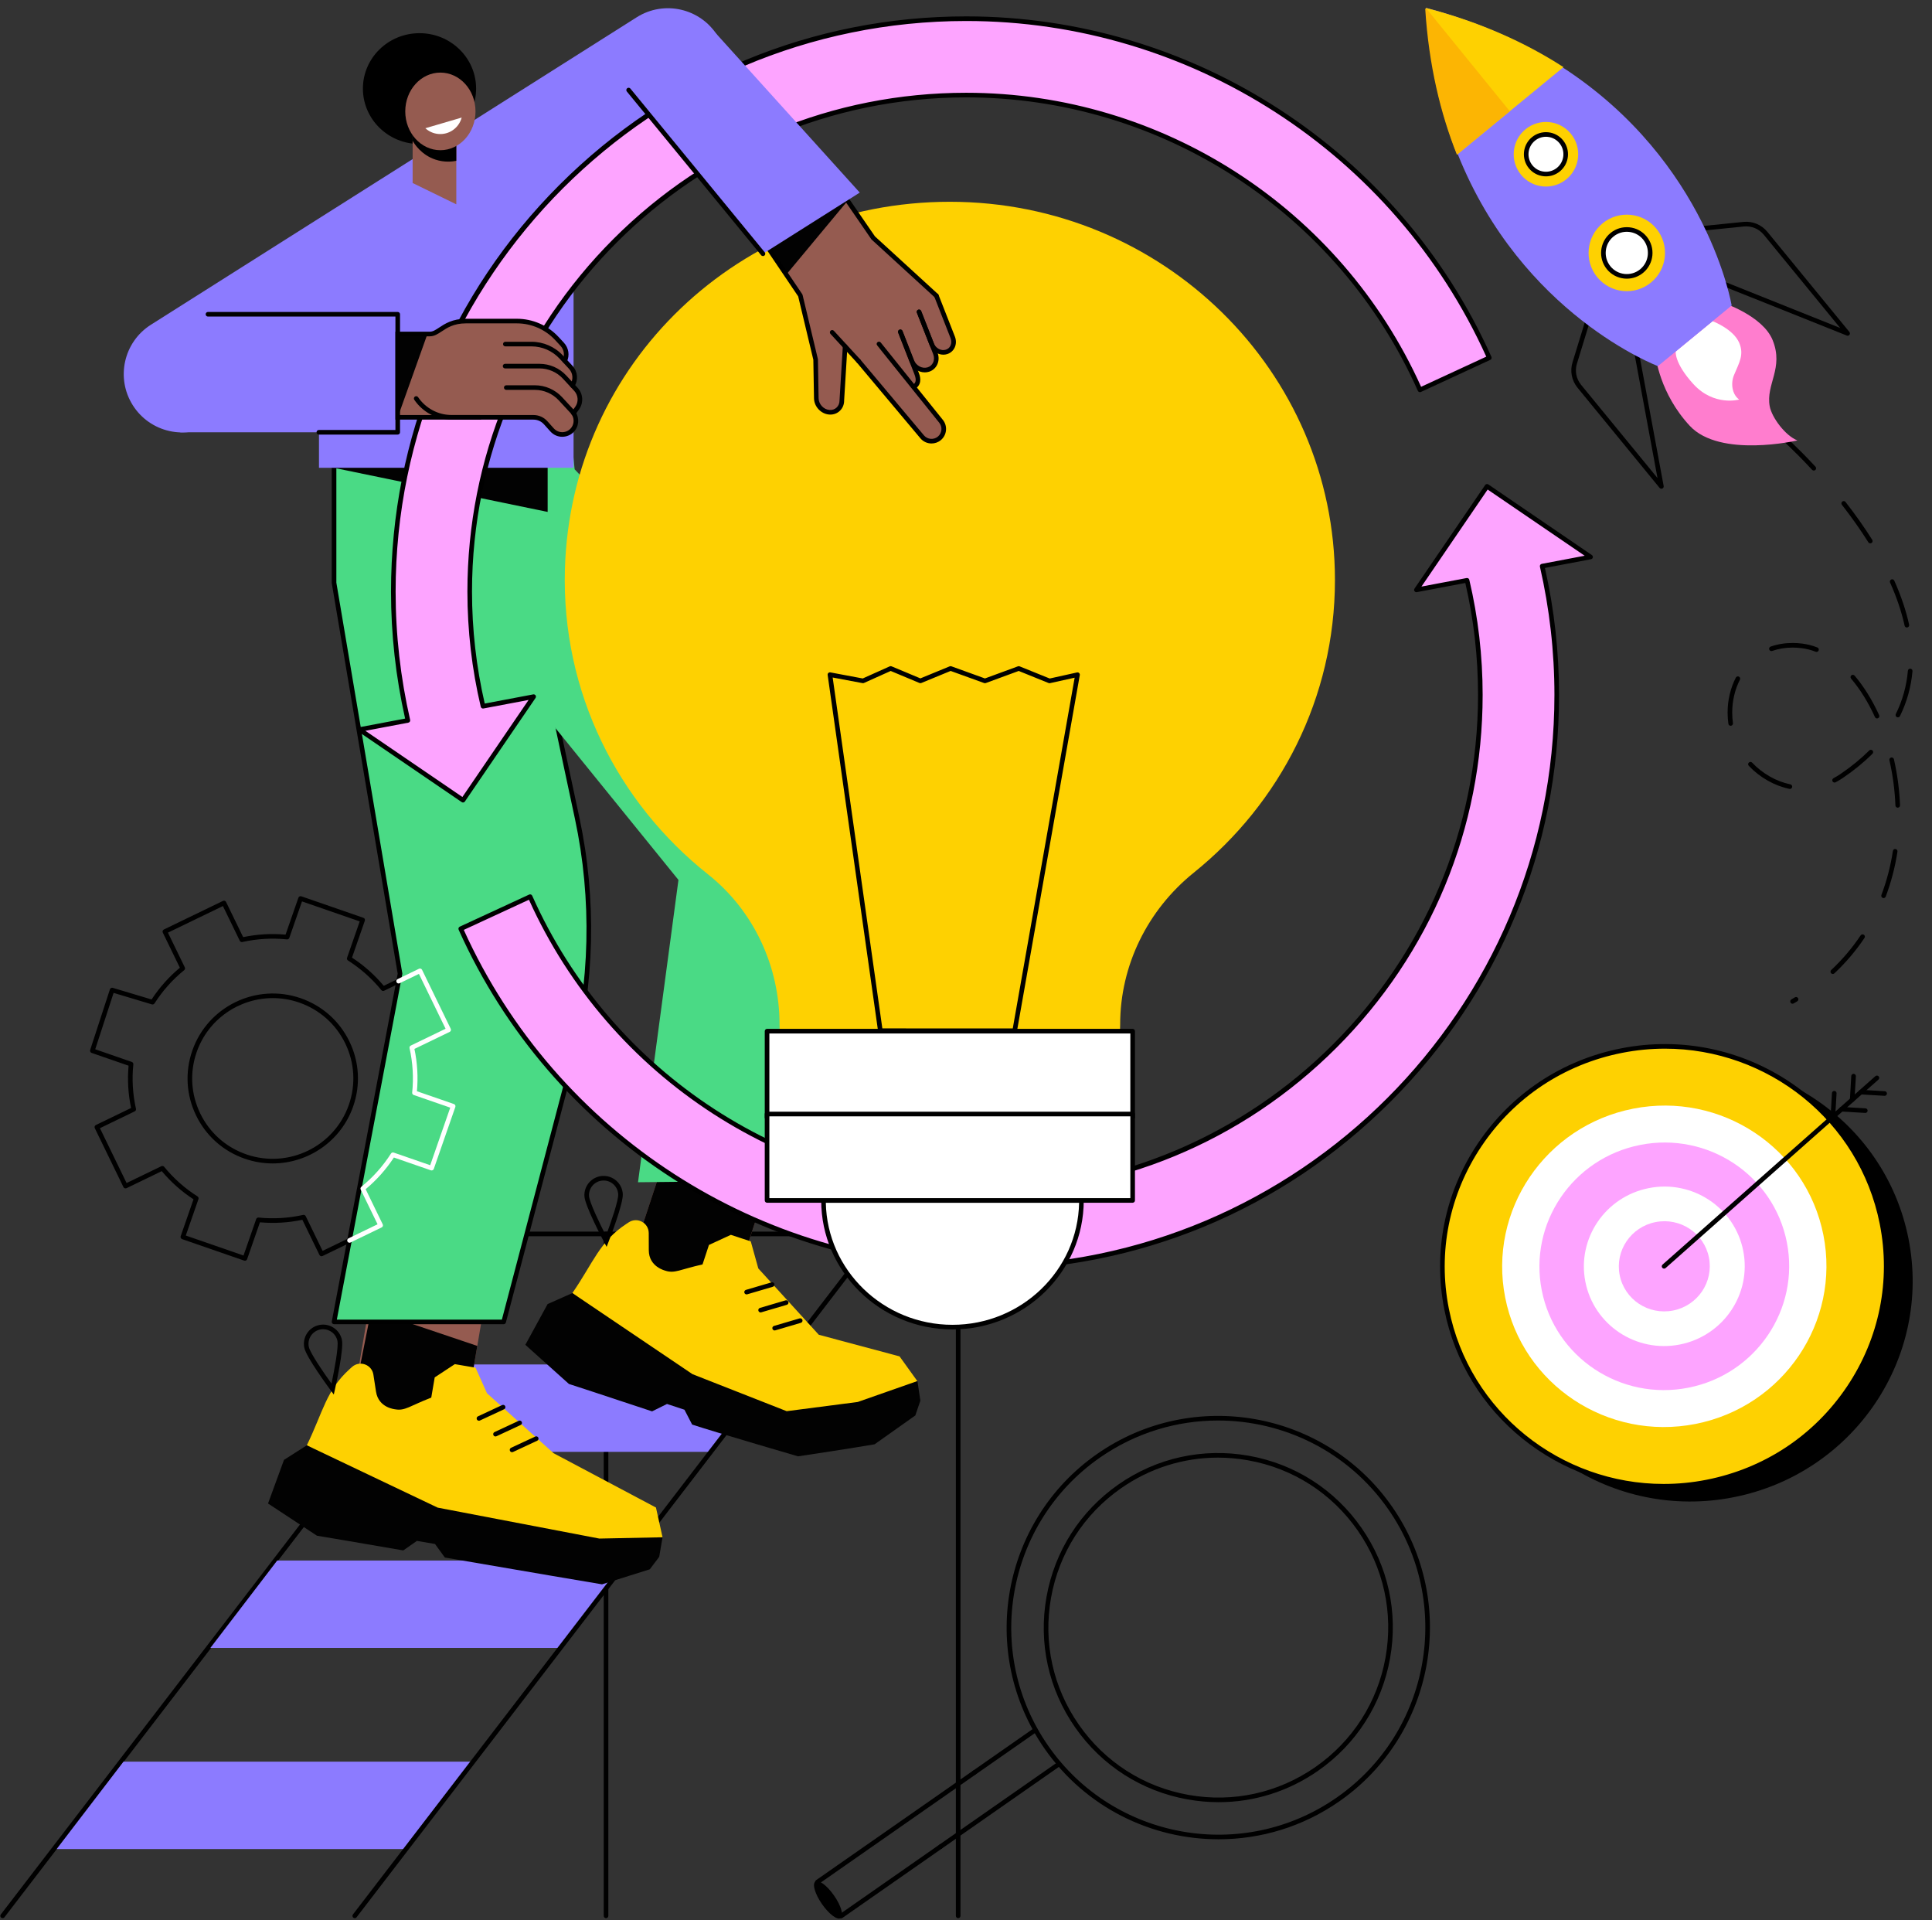 <?xml version="1.0" encoding="UTF-8"?><svg xmlns="http://www.w3.org/2000/svg" xmlns:xlink="http://www.w3.org/1999/xlink" height="1839.3" preserveAspectRatio="xMidYMid meet" version="1.0" viewBox="333.7 327.4 1850.8 1839.3" width="1850.8" zoomAndPan="magnify"><rect x="333.7" y="327.4" width="1850.8" height="1839.3" fill="#333333" stroke="none"/><g><g id="change1_1"><path d="M 595.059 1283.371 C 563.094 1283.371 533.141 1303.34 522.09 1335.121 C 515.344 1354.512 516.559 1375.359 525.52 1393.84 C 534.504 1412.379 550.191 1426.301 569.695 1433.051 C 609.898 1446.961 653.953 1425.66 667.898 1385.57 C 674.645 1366.18 673.43 1345.32 664.473 1326.84 C 655.484 1308.309 639.793 1294.379 620.289 1287.629 C 611.945 1284.738 603.434 1283.371 595.059 1283.371 Z M 594.922 1441.719 C 586.07 1441.719 577.074 1440.27 568.254 1437.219 C 547.637 1430.09 531.047 1415.371 521.551 1395.77 C 512.074 1376.23 510.785 1354.172 517.922 1333.672 C 532.664 1291.27 579.234 1268.762 621.734 1283.461 C 642.352 1290.602 658.938 1305.32 668.438 1324.922 C 677.91 1344.461 679.199 1366.512 672.066 1387.02 C 660.383 1420.609 628.711 1441.719 594.922 1441.719 Z M 511.68 1510.781 L 566.984 1529.91 L 579.121 1495.02 C 579.457 1494.059 580.422 1493.441 581.43 1493.551 C 595.691 1495.012 610.062 1494.16 624.113 1491.039 C 625.113 1490.82 626.129 1491.309 626.574 1492.23 L 642.734 1525.469 L 695.402 1500 L 679.246 1466.77 C 678.801 1465.84 679.047 1464.738 679.844 1464.09 C 691.004 1455.031 700.562 1444.309 708.258 1432.23 C 708.809 1431.359 709.879 1430.988 710.84 1431.328 L 745.828 1443.43 L 765.012 1388.289 L 730.031 1376.18 C 729.066 1375.852 728.457 1374.891 728.559 1373.871 C 730.02 1359.629 729.172 1345.309 726.035 1331.301 C 725.812 1330.301 726.305 1329.281 727.227 1328.84 L 760.559 1312.719 L 735.023 1260.199 L 701.691 1276.309 C 700.77 1276.762 699.664 1276.512 699.02 1275.719 C 689.934 1264.59 679.184 1255.051 667.074 1247.379 C 666.207 1246.828 665.836 1245.762 666.172 1244.789 L 678.305 1209.91 L 623.004 1190.77 L 610.867 1225.66 C 610.531 1226.629 609.566 1227.238 608.559 1227.129 C 594.289 1225.672 579.926 1226.52 565.875 1229.648 C 564.871 1229.871 563.855 1229.371 563.41 1228.461 L 547.254 1195.211 L 494.582 1220.68 L 510.738 1253.922 C 511.188 1254.84 510.941 1255.949 510.145 1256.602 C 498.98 1265.66 489.422 1276.379 481.73 1288.461 C 481.195 1289.289 480.172 1289.672 479.234 1289.391 L 442.523 1278.379 L 424.934 1332.379 L 459.953 1344.5 C 460.922 1344.84 461.531 1345.789 461.43 1346.809 C 459.969 1361.051 460.816 1375.371 463.949 1389.379 C 464.176 1390.379 463.68 1391.398 462.758 1391.852 L 429.434 1407.961 L 454.965 1460.488 L 488.297 1444.371 C 489.219 1443.93 490.32 1444.172 490.969 1444.961 C 500.055 1456.09 510.801 1465.629 522.914 1473.301 C 523.781 1473.852 524.152 1474.93 523.816 1475.891 Z M 568.344 1534.93 C 568.105 1534.93 567.859 1534.891 567.621 1534.801 L 508.148 1514.219 C 507.598 1514.031 507.141 1513.629 506.887 1513.102 C 506.633 1512.57 506.598 1511.969 506.789 1511.41 L 519.078 1476.078 C 507.652 1468.641 497.434 1459.57 488.66 1449.102 L 454.902 1465.422 C 453.805 1465.949 452.488 1465.488 451.957 1464.398 L 424.496 1407.91 C 424.238 1407.379 424.203 1406.77 424.395 1406.219 C 424.59 1405.66 424.992 1405.211 425.52 1404.949 L 459.27 1388.629 C 456.461 1375.281 455.652 1361.66 456.871 1348.102 L 421.445 1335.852 C 420.309 1335.449 419.695 1334.219 420.066 1333.078 L 438.996 1274.969 C 439.367 1273.828 440.578 1273.191 441.727 1273.539 L 478.914 1284.68 C 486.383 1273.262 495.488 1263.051 506.012 1254.281 L 489.645 1220.621 C 489.391 1220.09 489.355 1219.488 489.547 1218.93 C 489.738 1218.379 490.145 1217.93 490.672 1217.672 L 547.312 1190.281 C 548.418 1189.75 549.73 1190.211 550.258 1191.301 L 566.625 1224.969 C 580.02 1222.172 593.676 1221.359 607.27 1222.578 L 619.562 1187.238 C 619.961 1186.09 621.215 1185.48 622.367 1185.879 L 681.836 1206.461 C 682.391 1206.648 682.844 1207.059 683.098 1207.578 C 683.355 1208.109 683.391 1208.719 683.195 1209.27 L 670.906 1244.602 C 682.336 1252.039 692.555 1261.109 701.324 1271.59 L 735.086 1255.262 C 736.191 1254.73 737.5 1255.191 738.031 1256.289 L 765.492 1312.781 C 765.75 1313.309 765.785 1313.922 765.594 1314.469 C 765.398 1315.02 764.996 1315.48 764.469 1315.73 L 730.715 1332.051 C 733.523 1345.398 734.332 1359.02 733.117 1372.578 L 768.543 1384.84 C 769.098 1385.031 769.551 1385.43 769.805 1385.961 C 770.062 1386.488 770.098 1387.102 769.906 1387.648 L 749.27 1446.961 C 748.871 1448.109 747.617 1448.719 746.465 1448.32 L 711.031 1436.059 C 703.57 1447.461 694.48 1457.648 683.977 1466.398 L 700.34 1500.059 C 700.598 1500.59 700.633 1501.199 700.438 1501.75 C 700.246 1502.301 699.844 1502.762 699.316 1503.012 L 642.676 1530.398 C 641.574 1530.941 640.262 1530.48 639.73 1529.379 L 623.363 1495.711 C 609.969 1498.52 596.312 1499.328 582.719 1498.109 L 570.426 1533.441 C 570.109 1534.352 569.258 1534.93 568.344 1534.93"/></g><g id="change1_2"><path d="M 336.215 2164.602 C 335.746 2164.602 335.277 2164.449 334.875 2164.148 C 333.906 2163.398 333.727 2162.02 334.469 2161.051 L 835.695 1507.898 C 836.109 1507.359 836.762 1507.039 837.445 1507.039 L 914.273 1507.039 C 915.492 1507.039 916.48 1508.031 916.48 1509.25 L 916.48 2162.398 C 916.48 2163.609 915.492 2164.602 914.273 2164.602 C 913.055 2164.602 912.066 2163.609 912.066 2162.398 L 912.066 1511.449 L 838.531 1511.449 L 337.969 2163.738 C 337.535 2164.309 336.879 2164.602 336.215 2164.602"/></g><g id="change2_1"><path d="M 933.586 1822.051 L 599.254 1822.051 L 535.227 1905.781 L 868.793 1905.781 L 933.586 1822.051" fill="#8c7bff"/></g><g id="change2_2"><path d="M 786.344 2014.68 L 452.012 2014.68 L 387.984 2098.41 L 721.551 2098.41 L 786.344 2014.68" fill="#8c7bff"/></g><g id="change2_3"><path d="M 1077.539 1634.238 L 742.766 1634.238 L 678.789 1717.969 L 1012.738 1717.969 L 1077.539 1634.238" fill="#8c7bff"/></g><g id="change1_3"><path d="M 673.539 2164.602 C 673.074 2164.602 672.602 2164.449 672.199 2164.148 C 671.234 2163.398 671.051 2162.02 671.793 2161.051 L 1173.02 1507.898 C 1173.441 1507.359 1174.09 1507.039 1174.77 1507.039 L 1251.602 1507.039 C 1252.82 1507.039 1253.809 1508.031 1253.809 1509.25 L 1253.809 2162.398 C 1253.809 2163.609 1252.82 2164.602 1251.602 2164.602 C 1250.379 2164.602 1249.391 2163.609 1249.391 2162.398 L 1249.391 1511.449 L 1175.859 1511.449 L 675.293 2163.738 C 674.859 2164.309 674.203 2164.602 673.539 2164.602"/></g><g id="change1_4"><path d="M 1174.641 1511.449 L 914.371 1511.449 C 913.152 1511.449 912.164 1510.461 912.164 1509.25 C 912.164 1508.031 913.152 1507.039 914.371 1507.039 L 1174.641 1507.039 C 1175.859 1507.039 1176.84 1508.031 1176.84 1509.25 C 1176.84 1510.461 1175.859 1511.449 1174.641 1511.449"/></g><g id="change3_1"><path d="M 1003.191 1337.352 L 1099.578 1369.109 L 1032.488 1572.43 L 936.109 1540.672 L 1003.191 1337.352" fill="#955b50"/></g><g id="change4_1"><path d="M 1084.898 1413.59 L 977.164 1416.238 L 1003.191 1337.352 L 1099.578 1369.109 L 1084.898 1413.59" fill="#020202"/></g><g id="change4_2"><path d="M 968.137 1443.609 L 1063.129 1479.559 L 1032.488 1572.43 L 936.109 1540.672 L 968.137 1443.609" fill="#020202"/></g><g id="change5_1"><path d="M 882.02 1565.891 C 902.273 1536.441 908.102 1516.48 933.762 1499.609 L 936 1498.141 C 944.211 1492.738 955.141 1498.602 955.176 1508.422 L 955.227 1524.871 C 955.277 1540.852 970.84 1544.301 971.016 1544.43 C 980.016 1547.391 985.004 1543.309 1006.711 1538.441 L 1012.859 1519.781 L 1033.828 1510.109 L 1052.922 1516.398 L 1060.129 1542.289 L 1118.078 1605.82 L 1195.461 1626.531 L 1212.488 1650.219 L 1185.18 1675.641 L 1065.41 1694.469 L 988.574 1649.738 L 882.02 1565.891" fill="#fed101"/></g><g id="change4_3"><path d="M 858.312 1576.41 L 882.02 1565.891 L 997.07 1643.559 L 1087.32 1679.02 L 1155.422 1670.191 L 1212.578 1650.141 L 1215.391 1668.941 L 1210.551 1683.102 L 1171.531 1710.73 C 1171.531 1710.73 1146.898 1715 1098.18 1722.262 C 1098.18 1722.262 1017.078 1698.59 996.754 1691.84 L 989.371 1677.609 L 972.66 1672.102 L 958.375 1679.191 C 913.867 1664.352 878.703 1652.93 878.703 1652.93 L 836.961 1615.461 L 858.312 1576.41" fill="#020202"/></g><g id="change1_5"><path d="M 911.961 1458.09 C 911.684 1458.09 911.406 1458.102 911.133 1458.121 C 907.398 1458.328 903.973 1459.988 901.488 1462.781 C 899.004 1465.57 897.754 1469.16 897.969 1472.891 C 898.32 1478.941 908.328 1499.531 914.199 1510.949 C 918.707 1498.93 926.27 1477.32 925.918 1471.27 C 925.699 1467.539 924.047 1464.121 921.254 1461.629 C 918.668 1459.328 915.395 1458.09 911.961 1458.09 Z M 914.816 1521.609 L 912.562 1517.352 C 910.676 1513.789 894.098 1482.289 893.562 1473.148 C 893.277 1468.238 894.922 1463.52 898.191 1459.84 C 901.465 1456.172 905.969 1454 910.879 1453.711 C 915.773 1453.43 920.512 1455.07 924.188 1458.34 C 927.859 1461.609 930.035 1466.109 930.32 1471.02 C 930.855 1480.16 918.031 1513.359 916.566 1517.121 L 914.816 1521.609"/></g><g id="change1_6"><path d="M 1048.898 1567.16 C 1047.949 1567.16 1047.07 1566.539 1046.789 1565.578 C 1046.441 1564.41 1047.109 1563.18 1048.281 1562.84 L 1072.801 1555.621 C 1073.969 1555.289 1075.191 1555.949 1075.539 1557.121 C 1075.879 1558.281 1075.211 1559.512 1074.039 1559.859 L 1049.531 1567.07 C 1049.32 1567.129 1049.109 1567.16 1048.898 1567.16"/></g><g id="change1_7"><path d="M 1062.34 1584.422 C 1061.379 1584.422 1060.5 1583.801 1060.219 1582.84 C 1059.879 1581.672 1060.539 1580.449 1061.711 1580.102 L 1086.23 1572.879 C 1087.41 1572.539 1088.629 1573.211 1088.969 1574.379 C 1089.32 1575.551 1088.648 1576.77 1087.48 1577.121 L 1062.961 1584.328 C 1062.75 1584.391 1062.539 1584.422 1062.34 1584.422"/></g><g id="change1_8"><path d="M 1075.77 1601.691 C 1074.82 1601.691 1073.941 1601.059 1073.66 1600.102 C 1073.309 1598.93 1073.98 1597.711 1075.148 1597.359 L 1099.672 1590.148 C 1100.84 1589.809 1102.059 1590.48 1102.398 1591.641 C 1102.75 1592.809 1102.078 1594.039 1100.91 1594.379 L 1076.391 1601.602 C 1076.191 1601.66 1075.98 1601.691 1075.77 1601.691"/></g><g id="change3_2"><path d="M 707.457 1460.488 L 814.453 1478.73 L 777.395 1695.781 L 670.398 1677.539 L 707.457 1460.488" fill="#955b50"/></g><g id="change4_4"><path d="M 806.441 1525.641 L 692.145 1550.172 L 707.457 1460.488 L 814.449 1478.73 L 806.441 1525.641" fill="#020202"/></g><g id="change4_5"><path d="M 689.301 1582.219 L 790.93 1616.512 L 777.395 1695.781 L 670.398 1677.539 L 689.301 1582.219" fill="#020202"/></g><g id="change5_2"><path d="M 670.906 1636.68 L 668.91 1638.469 C 646.055 1658.969 643.266 1679.578 627.629 1711.711 L 745.496 1778.77 L 933.066 1813.172 L 968.398 1799.789 L 962.094 1771.309 L 864 1719.25 L 800.238 1661.871 L 789.25 1637.34 L 769.426 1633.961 L 750.141 1646.641 L 746.832 1666.012 C 726.102 1674.059 721.773 1678.84 712.434 1677.25 C 712.238 1677.148 696.336 1676.051 693.902 1660.262 L 691.398 1644 C 689.902 1634.289 678.223 1630.121 670.906 1636.68" fill="#fed101"/></g><g id="change4_6"><path d="M 968.398 1799.789 L 907.84 1801.02 L 752.977 1771.391 L 627.629 1711.711 L 605.758 1725.648 L 590.461 1767.441 L 637.324 1798.281 C 637.324 1798.281 673.797 1804.34 720.023 1812.379 L 733.09 1803.25 L 750.438 1806.211 L 759.859 1819.18 C 832.109 1831.699 910.43 1844.852 910.43 1844.852 L 956.176 1830.469 L 965.199 1818.539 L 968.398 1799.789" fill="#020202"/></g><g id="change1_9"><path d="M 643.238 1600.512 C 642.285 1600.512 641.316 1600.609 640.352 1600.809 C 636.691 1601.578 633.555 1603.73 631.512 1606.859 C 629.469 1609.988 628.77 1613.73 629.535 1617.379 C 630.785 1623.309 643.754 1642.18 651.262 1652.602 C 653.93 1640.039 658.184 1617.551 656.934 1611.621 C 655.547 1605.039 649.715 1600.512 643.238 1600.512 Z M 653.465 1663.051 L 650.598 1659.18 C 648.199 1655.941 627.109 1627.25 625.219 1618.289 C 624.207 1613.48 625.129 1608.559 627.816 1604.449 C 630.504 1600.328 634.629 1597.512 639.441 1596.5 C 649.367 1594.398 659.156 1600.781 661.25 1610.711 C 663.141 1619.672 655.41 1654.422 654.523 1658.352 L 653.465 1663.051"/></g><g id="change1_10"><path d="M 792.512 1688.148 C 791.68 1688.148 790.883 1687.68 790.512 1686.879 C 789.996 1685.77 790.477 1684.461 791.578 1683.949 L 814.746 1673.16 C 815.855 1672.648 817.168 1673.129 817.68 1674.23 C 818.191 1675.34 817.715 1676.648 816.609 1677.16 L 793.441 1687.949 C 793.141 1688.09 792.82 1688.148 792.512 1688.148"/></g><g id="change1_11"><path d="M 808.371 1703.23 C 807.539 1703.23 806.742 1702.75 806.367 1701.949 C 805.855 1700.852 806.332 1699.531 807.438 1699.02 L 830.605 1688.23 C 831.719 1687.719 833.023 1688.199 833.535 1689.301 C 834.051 1690.41 833.57 1691.719 832.465 1692.23 L 809.301 1703.02 C 808.996 1703.16 808.68 1703.23 808.371 1703.23"/></g><g id="change1_12"><path d="M 824.227 1718.301 C 823.395 1718.301 822.598 1717.82 822.227 1717.02 C 821.711 1715.922 822.188 1714.602 823.293 1714.09 L 846.465 1703.301 C 847.574 1702.789 848.883 1703.27 849.395 1704.371 C 849.91 1705.48 849.43 1706.789 848.324 1707.309 L 825.156 1718.09 C 824.855 1718.23 824.535 1718.301 824.227 1718.301"/></g><g id="change6_1"><path d="M 816.188 741.43 L 838.41 885.641 L 886.598 1111.039 C 903.258 1188.969 901.371 1269.719 881.098 1346.789 L 816.188 1593.512 L 653.711 1593.512 L 716.922 1259.988 L 653.738 885.789 L 653.711 885.789 L 653.711 741.43 L 816.188 741.43" fill="#4ada85"/></g><g id="change1_13"><path d="M 656.375 1591.301 L 814.488 1591.301 L 878.965 1346.23 C 899.051 1269.879 900.945 1188.711 884.441 1111.5 L 836.254 886.102 L 814.297 743.641 L 655.918 743.641 L 655.918 885.461 L 719.098 1259.621 C 719.141 1259.879 719.137 1260.141 719.09 1260.398 Z M 816.188 1595.711 L 653.715 1595.711 C 653.055 1595.711 652.434 1595.422 652.012 1594.91 C 651.594 1594.41 651.422 1593.738 651.547 1593.102 L 714.68 1259.969 L 651.613 886.461 C 651.543 886.25 651.508 886.02 651.508 885.789 L 651.508 741.43 C 651.508 740.219 652.492 739.23 653.715 739.23 L 816.188 739.23 C 817.277 739.23 818.203 740.02 818.367 741.102 L 840.59 885.301 L 888.754 1110.578 C 905.402 1188.461 903.492 1270.34 883.23 1347.359 L 818.32 1594.07 C 818.066 1595.039 817.191 1595.711 816.188 1595.711"/></g><g id="change6_2"><path d="M 734.895 914.059 L 720.203 770.461 L 881.844 753.941 L 884.188 776.891 L 1136.559 1043.23 C 1172.039 1080.68 1185.809 1133.711 1173.012 1183.68 L 1102.73 1458.09 L 944.898 1459.738 L 983.637 1170.191 L 772.938 910.172 L 734.895 914.059" fill="#4ada85"/></g><g id="change4_7"><path d="M 858.332 817.711 L 653.711 775.52 L 653.711 762.73 L 858.332 762.73 L 858.332 817.711" fill="#020202"/></g><g id="change2_4"><path d="M 478.273 638.422 L 943.625 343.961 C 969.734 327.441 1004.301 335.199 1020.828 361.289 C 1037.359 387.379 1029.602 421.922 1003.488 438.449 L 883.16 514.59 L 883.16 775.422 L 639.27 775.422 L 639.27 668.922 L 538.141 732.91 C 512.031 749.43 477.469 741.672 460.938 715.578 C 444.402 689.488 452.168 654.941 478.273 638.422" fill="#8c7bff"/></g><g id="change7_1"><path d="M 841.527 1186.211 C 915.594 1352.59 1082.359 1468.57 1276.23 1468.57 C 1538.879 1468.57 1751.828 1255.641 1751.828 992.969 C 1751.828 955.199 1747.422 918.441 1739.102 883.211 L 1690.578 892.379 L 1758.25 793.211 L 1857.422 860.859 L 1811.039 869.641 C 1820.129 909.281 1825.012 950.559 1825.012 992.969 C 1825.012 1296.039 1579.301 1541.73 1276.23 1541.73 C 1052.93 1541.73 860.789 1408.359 775.078 1216.949 L 841.527 1186.211" fill="#fda4ff"/></g><g id="change1_14"><path d="M 777.984 1218.031 C 866.406 1413.41 1061.73 1539.52 1276.23 1539.52 C 1577.609 1539.52 1822.801 1294.34 1822.801 992.969 C 1822.801 951.719 1818.121 910.391 1808.898 870.129 C 1808.762 869.551 1808.871 868.93 1809.199 868.43 C 1809.531 867.93 1810.051 867.578 1810.629 867.469 L 1851.781 859.68 L 1758.828 796.281 L 1695.41 889.219 L 1738.691 881.039 C 1739.84 880.809 1740.98 881.551 1741.25 882.699 C 1749.73 918.648 1754.031 955.75 1754.031 992.969 C 1754.031 1120.602 1704.328 1240.578 1614.078 1330.828 C 1523.84 1421.07 1403.852 1470.77 1276.23 1470.77 C 1088.398 1470.77 917.586 1360.309 840.43 1189.148 Z M 1276.23 1543.93 C 1059.27 1543.93 861.77 1415.941 773.062 1217.852 C 772.57 1216.738 773.055 1215.449 774.152 1214.941 L 840.605 1184.211 C 841.145 1183.961 841.754 1183.941 842.305 1184.148 C 842.859 1184.359 843.305 1184.781 843.547 1185.32 C 919.551 1356.039 1089.391 1466.359 1276.23 1466.359 C 1537.262 1466.359 1749.621 1254 1749.621 992.969 C 1749.621 956.801 1745.52 920.738 1737.43 885.77 L 1690.988 894.551 C 1690.121 894.719 1689.23 894.34 1688.738 893.59 C 1688.25 892.84 1688.262 891.879 1688.762 891.141 L 1756.43 791.969 C 1757.109 790.961 1758.48 790.711 1759.488 791.391 L 1858.66 859.031 C 1859.398 859.539 1859.762 860.43 1859.578 861.309 C 1859.398 862.18 1858.711 862.859 1857.828 863.02 L 1813.699 871.379 C 1822.672 911.262 1827.219 952.148 1827.219 992.969 C 1827.219 1140.129 1769.898 1278.5 1665.828 1382.559 C 1561.762 1486.621 1423.398 1543.93 1276.23 1543.93"/></g><g id="change5_3"><path d="M 1612.539 882.961 C 1612.539 682.859 1447.371 520.66 1243.629 520.66 C 1042.691 520.648 880.484 675.32 874.871 872.59 C 871.512 990.691 925.742 1096.449 1011.98 1164.859 C 1055.969 1199.762 1080.48 1253.129 1080.48 1308.672 C 1080.48 1397.16 1153.531 1468.891 1243.629 1468.891 C 1333.73 1468.891 1406.781 1397.16 1406.781 1308.672 L 1406.781 1308.641 C 1406.781 1252.18 1432.91 1198.988 1477.359 1163.199 C 1559.879 1096.77 1612.539 995.922 1612.539 882.961" fill="#fed101"/></g><g id="change8_1"><path d="M 1246.141 1598.5 C 1177.91 1598.5 1122.602 1544.18 1122.602 1477.172 L 1369.68 1477.172 C 1369.68 1544.18 1314.371 1598.5 1246.141 1598.5" fill="#fff"/></g><g id="change1_15"><path d="M 1124.82 1479.371 C 1126.031 1544.039 1179.988 1596.289 1246.141 1596.289 C 1312.289 1596.289 1366.25 1544.039 1367.449 1479.371 Z M 1246.141 1600.699 C 1176.801 1600.699 1120.391 1545.289 1120.391 1477.172 C 1120.391 1475.949 1121.379 1474.961 1122.602 1474.961 L 1369.68 1474.961 C 1370.898 1474.961 1371.891 1475.949 1371.891 1477.172 C 1371.891 1545.289 1315.48 1600.699 1246.141 1600.699"/></g><g id="change8_2"><path d="M 1418.738 1397.809 L 1068.52 1397.809 L 1068.52 1315.039 L 1418.738 1315.039 L 1418.738 1397.809" fill="#fff"/></g><g id="change1_16"><path d="M 1070.73 1395.602 L 1416.531 1395.602 L 1416.531 1317.25 L 1070.73 1317.25 Z M 1418.738 1400.02 L 1068.52 1400.02 C 1067.301 1400.02 1066.32 1399.031 1066.32 1397.809 L 1066.32 1315.039 C 1066.32 1313.82 1067.301 1312.828 1068.52 1312.828 L 1418.738 1312.828 C 1419.961 1312.828 1420.949 1313.82 1420.949 1315.039 L 1420.949 1397.809 C 1420.949 1399.031 1419.961 1400.02 1418.738 1400.02"/></g><g id="change8_3"><path d="M 1418.738 1477.172 L 1068.52 1477.172 L 1068.52 1394.398 L 1418.738 1394.398 L 1418.738 1477.172" fill="#fff"/></g><g id="change1_17"><path d="M 1070.73 1474.961 L 1416.531 1474.961 L 1416.531 1396.602 L 1070.73 1396.602 Z M 1418.738 1479.371 L 1068.52 1479.371 C 1067.301 1479.371 1066.32 1478.391 1066.32 1477.172 L 1066.32 1394.398 C 1066.32 1393.18 1067.301 1392.191 1068.52 1392.191 L 1418.738 1392.191 C 1419.961 1392.191 1420.949 1393.18 1420.949 1394.398 L 1420.949 1477.172 C 1420.949 1478.391 1419.961 1479.371 1418.738 1479.371"/></g><g id="change1_18"><path d="M 1178.961 1312.391 L 1303.898 1312.422 L 1363.191 976.488 L 1339.57 981.719 C 1339.129 981.82 1338.68 981.781 1338.27 981.621 L 1309.602 970.031 L 1278.012 981.629 C 1277.52 981.809 1276.988 981.809 1276.5 981.629 L 1244.379 970.012 L 1216.25 981.578 C 1215.711 981.809 1215.102 981.809 1214.559 981.578 L 1186.969 970.039 L 1161.34 981.539 C 1160.93 981.73 1160.469 981.781 1160.031 981.699 L 1131.371 976.309 Z M 1305.75 1316.828 L 1177.039 1316.809 C 1175.949 1316.809 1175.012 1316 1174.859 1314.91 L 1126.57 973.879 C 1126.469 973.18 1126.719 972.469 1127.23 971.98 C 1127.75 971.488 1128.469 971.281 1129.172 971.41 L 1160.16 977.23 L 1186.039 965.621 C 1186.59 965.371 1187.23 965.371 1187.789 965.602 L 1215.41 977.148 L 1243.488 965.609 C 1244 965.398 1244.57 965.391 1245.078 965.57 L 1277.25 977.211 L 1308.879 965.59 C 1309.398 965.398 1309.961 965.41 1310.469 965.621 L 1339.289 977.27 L 1365.461 971.469 C 1366.172 971.32 1366.93 971.52 1367.461 972.031 C 1367.988 972.539 1368.238 973.281 1368.109 974.012 L 1307.922 1315.012 C 1307.738 1316.07 1306.82 1316.828 1305.75 1316.828"/></g><g id="change7_2"><path d="M 1693.961 700.82 C 1619.898 534.441 1453.129 418.461 1259.27 418.461 C 996.613 418.461 783.664 631.379 783.664 894.059 C 783.664 931.828 788.078 968.59 796.395 1003.82 L 844.91 994.641 L 777.246 1093.82 L 678.074 1026.172 L 724.449 1017.391 C 715.359 977.738 710.484 936.461 710.484 894.059 C 710.484 590.988 956.195 345.301 1259.27 345.301 C 1482.559 345.301 1674.699 478.672 1760.422 670.078 L 1693.961 700.82" fill="#fda4ff"/></g><g id="change1_19"><path d="M 683.719 1027.352 L 776.664 1090.75 L 840.086 997.801 L 796.809 1005.988 C 795.648 1006.211 794.52 1005.48 794.25 1004.328 C 785.762 968.379 781.461 931.281 781.461 894.059 C 781.461 766.43 831.164 646.441 921.41 556.199 C 1011.66 465.949 1131.648 416.25 1259.27 416.25 C 1447.102 416.25 1617.91 526.719 1695.07 697.879 L 1757.512 669 C 1669.09 473.621 1473.77 347.512 1259.27 347.512 C 957.883 347.512 712.691 592.691 712.691 894.059 C 712.691 935.309 717.371 976.641 726.602 1016.898 C 726.734 1017.48 726.625 1018.102 726.297 1018.602 C 725.969 1019.102 725.449 1019.449 724.859 1019.559 Z M 777.242 1096.02 C 776.812 1096.02 776.383 1095.898 776.004 1095.641 L 676.832 1027.988 C 676.098 1027.488 675.734 1026.59 675.918 1025.719 C 676.098 1024.852 676.789 1024.172 677.664 1024 L 721.793 1015.648 C 712.824 975.781 708.277 934.879 708.277 894.059 C 708.277 746.891 765.594 608.531 869.664 504.469 C 973.734 400.41 1112.102 343.09 1259.27 343.09 C 1476.23 343.09 1673.73 471.09 1762.43 669.18 C 1762.922 670.281 1762.441 671.578 1761.34 672.078 L 1694.891 702.82 C 1694.359 703.07 1693.738 703.09 1693.191 702.879 C 1692.641 702.672 1692.191 702.25 1691.949 701.711 C 1615.949 530.98 1446.109 420.672 1259.27 420.672 C 998.234 420.672 785.871 633.031 785.871 894.059 C 785.871 930.23 789.977 966.289 798.062 1001.262 L 844.504 992.48 C 845.375 992.309 846.27 992.691 846.758 993.43 C 847.246 994.18 847.234 995.148 846.734 995.891 L 779.066 1095.059 C 778.641 1095.68 777.949 1096.02 777.242 1096.02"/></g><g id="change3_3"><path d="M 1171.621 647.602 L 1194.789 640.461 L 1211.719 685.012 C 1214.301 691.578 1211.328 698.52 1205.078 700.512 C 1198.84 702.512 1191.691 698.789 1189.121 692.23 L 1171.621 647.602" fill="#955b50"/></g><g id="change3_4"><path d="M 1189.621 628.398 L 1212.219 621.191 L 1229.719 665.809 C 1232.289 672.379 1229.32 679.32 1223.078 681.309 C 1216.84 683.309 1209.691 679.602 1207.109 673.031 L 1189.621 628.398" fill="#955b50"/></g><g id="change3_5"><path d="M 1210.602 617.172 L 1230.789 610.73 L 1246.41 650.578 C 1248.711 656.449 1246.059 662.648 1240.48 664.422 C 1234.91 666.211 1228.52 662.891 1226.219 657.031 L 1210.602 617.172" fill="#955b50"/></g><g id="change3_6"><path d="M 1152.91 669.629 L 1174.141 658.16 L 1235.051 730.738 C 1239.211 735.691 1238.559 743.07 1233.602 747.23 C 1228.648 751.379 1221.262 750.73 1217.102 745.781 L 1152.91 669.629" fill="#955b50"/></g><g id="change3_7"><path d="M 1100.211 612.391 L 1145.148 628.941 L 1140.141 710.84 C 1140.262 717.68 1134.891 722.789 1128.129 722.238 C 1121.379 721.699 1115.809 715.711 1115.691 708.871 L 1115.051 671.711 L 1100.211 612.391" fill="#955b50"/></g><g id="change3_8"><path d="M 1100.391 610.371 L 1057.328 545.488 L 1131.18 498.102 L 1170.219 555.281 L 1230.711 610.629 L 1156.191 673.199 L 1100.391 610.371" fill="#955b50"/></g><g id="change4_8"><path d="M 1057.328 545.488 L 1131.18 498.102 L 1146.578 518.66 L 1086.91 590.398 L 1057.328 545.488" fill="#020202"/></g><g id="change1_20"><path d="M 1209.871 699.75 C 1209.199 699.75 1208.539 699.449 1208.102 698.871 C 1207.371 697.898 1207.57 696.512 1208.539 695.781 C 1210.559 694.262 1212.09 692 1209.672 685.809 L 1194.141 645.988 C 1193.699 644.859 1194.262 643.578 1195.398 643.141 C 1196.52 642.691 1197.809 643.262 1198.25 644.391 L 1213.781 684.211 C 1214.762 686.719 1217.75 694.359 1211.191 699.301 C 1210.801 699.602 1210.328 699.75 1209.871 699.75"/></g><g id="change1_21"><path d="M 1219.629 684.051 C 1213.52 684.051 1207.488 680.051 1205.059 673.828 L 1194.141 646 C 1193.699 644.859 1194.262 643.578 1195.391 643.141 C 1196.531 642.699 1197.809 643.25 1198.25 644.391 L 1209.172 672.219 C 1211.32 677.719 1217.262 680.859 1222.41 679.211 C 1224.68 678.488 1226.5 676.898 1227.531 674.73 C 1228.691 672.309 1228.738 669.352 1227.672 666.621 L 1212.039 626.891 C 1211.59 625.762 1212.148 624.48 1213.289 624.031 C 1214.422 623.59 1215.699 624.141 1216.148 625.281 L 1231.77 665.012 C 1233.289 668.871 1233.191 673.102 1231.52 676.629 C 1229.961 679.91 1227.199 682.32 1223.75 683.422 C 1222.398 683.852 1221.012 684.051 1219.629 684.051"/></g><g id="change1_22"><path d="M 1237.398 667.109 C 1231.852 667.109 1226.379 663.469 1224.172 657.828 L 1212.039 626.891 C 1211.59 625.762 1212.148 624.48 1213.289 624.031 C 1214.422 623.59 1215.699 624.148 1216.148 625.281 L 1228.281 656.219 C 1230.16 661.02 1235.328 663.762 1239.809 662.32 C 1241.781 661.691 1243.359 660.32 1244.25 658.449 C 1245.25 656.34 1245.289 653.762 1244.359 651.391 L 1228.73 611.531 C 1228.289 610.398 1228.852 609.121 1229.98 608.672 C 1231.109 608.23 1232.398 608.789 1232.84 609.922 L 1248.461 649.77 C 1249.84 653.281 1249.762 657.129 1248.23 660.34 C 1246.809 663.328 1244.301 665.52 1241.148 666.531 C 1239.922 666.922 1238.66 667.109 1237.398 667.109"/></g><g id="change1_23"><path d="M 1226.09 752.16 C 1222.109 752.16 1218.16 750.469 1215.41 747.199 L 1154.512 674.621 C 1153.719 673.691 1153.84 672.301 1154.781 671.512 C 1155.711 670.73 1157.102 670.859 1157.879 671.781 L 1218.789 744.359 C 1222.16 748.371 1228.172 748.898 1232.191 745.539 C 1234.129 743.91 1235.32 741.621 1235.551 739.09 C 1235.77 736.559 1234.988 734.102 1233.359 732.16 L 1173.988 658.23 C 1173.23 657.281 1173.379 655.891 1174.328 655.129 C 1175.281 654.359 1176.672 654.52 1177.43 655.469 L 1236.77 729.359 C 1239.129 732.172 1240.27 735.77 1239.941 739.469 C 1239.621 743.18 1237.871 746.531 1235.02 748.922 C 1232.422 751.102 1229.238 752.16 1226.09 752.16"/></g><g id="change1_24"><path d="M 1129.121 724.488 C 1128.738 724.488 1128.352 724.48 1127.961 724.441 C 1120.121 723.809 1113.629 716.84 1113.488 708.91 L 1112.852 671.988 L 1098.34 611.27 L 1062.461 558.129 C 1061.781 557.121 1062.039 555.75 1063.051 555.07 C 1064.059 554.391 1065.43 554.66 1066.121 555.66 L 1102.219 609.129 C 1102.371 609.352 1102.48 609.602 1102.539 609.859 L 1117.191 671.199 C 1117.23 671.352 1117.25 671.512 1117.25 671.672 L 1117.898 708.828 C 1118 714.559 1122.672 719.59 1128.309 720.051 C 1130.949 720.262 1133.359 719.441 1135.16 717.738 C 1137 716.02 1137.98 713.578 1137.941 710.871 L 1141.102 659.059 C 1141.18 657.84 1142.172 656.93 1143.441 656.988 C 1144.648 657.07 1145.578 658.109 1145.5 659.328 L 1142.352 710.969 C 1142.422 714.762 1140.941 718.371 1138.18 720.961 C 1135.73 723.262 1132.551 724.488 1129.121 724.488"/></g><g id="change1_25"><path d="M 1156.191 675.41 C 1155.602 675.41 1155 675.172 1154.57 674.699 L 1129.281 647.219 C 1128.449 646.32 1128.512 644.922 1129.41 644.102 C 1130.301 643.27 1131.699 643.328 1132.52 644.23 L 1157.82 671.711 C 1158.641 672.609 1158.59 674 1157.691 674.828 C 1157.27 675.219 1156.73 675.41 1156.191 675.41"/></g><g id="change1_26"><path d="M 1230.711 612.84 C 1230.18 612.84 1229.641 612.648 1229.219 612.262 L 1168.738 556.91 C 1168.609 556.801 1168.5 556.672 1168.41 556.531 L 1136.809 510.578 C 1136.121 509.578 1136.371 508.199 1137.379 507.512 C 1138.379 506.82 1139.75 507.078 1140.441 508.078 L 1171.898 553.828 L 1232.199 609.012 C 1233.102 609.828 1233.16 611.23 1232.34 612.129 C 1231.898 612.602 1231.309 612.84 1230.711 612.84"/></g><g id="change2_5"><path d="M 1157.328 511.859 L 1064.609 570.461 L 929.43 405.77 L 994.859 347.852 C 998.648 344.5 1008.09 346.711 1011.5 350.449 L 1157.328 511.859" fill="#8c7bff"/></g><g id="change1_27"><path d="M 1064.609 572.66 C 1063.969 572.66 1063.34 572.391 1062.898 571.859 L 934.191 415.039 C 933.422 414.102 933.555 412.711 934.496 411.941 C 935.441 411.16 936.828 411.301 937.605 412.25 L 1066.309 569.059 C 1067.078 570 1066.949 571.391 1066.012 572.16 C 1065.59 572.5 1065.102 572.66 1064.609 572.66"/></g><g id="change2_6"><path d="M 506.406 741.43 L 714.715 741.43 L 714.715 628.398 L 506.406 628.398 L 506.406 741.43" fill="#8c7bff"/></g><g id="change1_28"><path d="M 714.711 743.641 L 639.141 743.641 C 637.922 743.641 636.934 742.648 636.934 741.441 C 636.934 740.219 637.922 739.23 639.141 739.23 L 712.508 739.23 L 712.508 630.609 L 532.926 630.609 C 531.707 630.609 530.723 629.621 530.723 628.398 C 530.723 627.18 531.707 626.191 532.926 626.191 L 714.711 626.191 C 715.934 626.191 716.918 627.18 716.918 628.398 L 716.918 741.441 C 716.918 742.648 715.934 743.641 714.711 743.641"/></g><g id="change3_9"><path d="M 714.715 647.309 L 714.715 727.109 L 844.805 727.109 C 849.234 727.109 853.453 728.988 856.41 732.289 L 862.602 739.191 C 868.172 745.41 878.07 744.879 882.949 738.109 C 886.207 733.59 886.184 727.59 883.113 723.109 L 886.566 718.32 C 890.523 712.828 890.062 705.309 885.461 700.34 L 881.984 696.578 C 885.48 691.148 884.891 684.012 880.457 679.219 L 874.652 672.961 L 874.746 672.891 C 877.176 667.73 876.297 661.488 872.305 657.18 L 867.148 651.621 C 857.285 640.969 843.422 634.91 828.898 634.91 L 779.977 634.91 C 759.684 634.91 754.469 647.309 745.477 647.309 L 714.715 647.309" fill="#955b50"/></g><g id="change4_9"><path d="M 743.172 647.309 L 714.711 727.109 L 714.711 647.309 Z M 743.172 647.309" fill="#020202"/></g><g id="change1_29"><path d="M 881.984 698.789 C 881.574 698.789 881.16 698.68 880.793 698.441 C 879.766 697.781 879.473 696.41 880.133 695.391 C 883.098 690.781 882.566 684.75 878.84 680.719 L 869.73 670.891 C 862.828 663.43 853.039 659.16 842.879 659.16 L 817.805 659.16 C 816.582 659.16 815.598 658.172 815.598 656.949 C 815.598 655.738 816.582 654.75 817.805 654.75 L 842.879 654.75 C 854.266 654.75 865.23 659.539 872.965 667.891 L 882.078 677.719 C 887.176 683.23 887.898 691.469 883.84 697.781 C 883.418 698.43 882.711 698.789 881.984 698.789"/></g><g id="change1_30"><path d="M 883.082 725.359 C 882.637 725.359 882.184 725.219 881.793 724.941 C 880.805 724.23 880.582 722.852 881.293 721.859 L 884.777 717.031 C 888.109 712.41 887.715 706.02 883.844 701.84 L 872.914 690.039 C 867.164 683.828 859.012 680.27 850.551 680.27 L 817.57 680.27 C 816.352 680.27 815.363 679.281 815.363 678.059 C 815.363 676.84 816.352 675.859 817.57 675.859 L 850.551 675.859 C 860.238 675.859 869.57 679.93 876.152 687.039 L 887.078 698.84 C 892.375 704.551 892.91 713.289 888.355 719.609 L 884.871 724.441 C 884.441 725.039 883.766 725.359 883.082 725.359"/></g><g id="change1_31"><path d="M 793.477 729.32 L 712.508 729.32 L 712.508 645.102 L 745.48 645.102 C 748.406 645.102 751.066 643.34 754.434 641.109 C 759.789 637.57 767.129 632.711 779.977 632.711 L 828.898 632.711 C 843.984 632.711 858.52 639.051 868.77 650.121 L 873.922 655.68 C 878.496 660.621 879.605 667.738 876.742 673.828 C 876.227 674.93 874.906 675.41 873.809 674.891 C 872.707 674.371 872.23 673.059 872.75 671.961 C 874.844 667.5 874.031 662.289 870.688 658.68 L 865.531 653.121 C 856.113 642.949 842.762 637.121 828.898 637.121 L 779.977 637.121 C 768.457 637.121 762.031 641.371 756.871 644.789 C 753.039 647.328 749.734 649.52 745.48 649.52 L 716.918 649.52 L 716.918 724.91 L 793.477 724.91 C 794.695 724.91 795.684 725.891 795.684 727.109 C 795.684 728.328 794.695 729.32 793.477 729.32"/></g><g id="change1_32"><path d="M 872.324 745.75 C 867.98 745.75 863.879 743.922 860.957 740.66 L 854.77 733.77 C 852.234 730.941 848.605 729.32 844.805 729.32 L 766.426 729.32 C 752.055 729.32 738.652 722.211 730.574 710.309 C 729.891 709.301 730.152 707.93 731.16 707.25 C 732.168 706.559 733.539 706.82 734.227 707.828 C 741.48 718.52 753.52 724.91 766.426 724.91 L 844.805 724.91 C 849.855 724.91 854.688 727.059 858.055 730.82 L 864.242 737.719 C 866.449 740.18 869.609 741.488 872.918 741.32 C 876.223 741.141 879.227 739.5 881.16 736.82 C 884.172 732.641 883.816 726.871 880.316 723.09 L 868.918 710.781 C 863.059 704.461 854.75 700.828 846.125 700.828 L 818.684 700.828 C 817.465 700.828 816.477 699.84 816.477 698.621 C 816.477 697.398 817.465 696.422 818.684 696.422 L 846.125 696.422 C 855.977 696.422 865.465 700.559 872.152 707.781 L 883.555 720.09 C 888.477 725.41 888.977 733.52 884.742 739.398 C 882.02 743.172 877.797 745.48 873.148 745.719 C 872.875 745.738 872.598 745.75 872.324 745.75"/></g><g id="change1_33"><path d="M 681.355 412.262 C 681.355 441.578 705.629 465.34 735.578 465.34 C 765.523 465.34 789.801 441.578 789.801 412.262 C 789.801 382.949 765.523 359.18 735.578 359.18 C 705.629 359.18 681.355 382.949 681.355 412.262"/></g><g id="change3_10"><path d="M 728.988 502.68 L 770.824 523.102 L 770.824 446.441 L 728.988 446.441 L 728.988 502.68" fill="#955b50"/></g><g id="change1_34"><path d="M 728.988 462.289 L 728.988 446.441 L 770.824 446.441 L 770.824 481.43 C 767.051 482.18 759.523 483.121 750.883 480.281 C 737.355 475.82 730.715 465.25 728.988 462.289"/></g><g id="change3_11"><path d="M 721.926 434.09 C 721.926 454.621 736.992 471.262 755.574 471.262 C 774.156 471.262 789.223 454.621 789.223 434.09 C 789.223 413.559 774.156 396.93 755.574 396.93 C 736.992 396.93 721.926 413.559 721.926 434.09" fill="#955b50"/></g><g id="change8_4"><path d="M 741.176 450.219 C 744.426 453.199 748.613 455.211 753.34 455.691 C 763.875 456.762 773.371 449.922 775.984 440 L 741.176 450.219" fill="#fff"/></g><g id="change1_35"><path d="M 1500.5 1687.949 C 1461.32 1687.949 1421.77 1699.5 1387.262 1723.57 C 1297.531 1786.172 1275.461 1910.09 1338.059 1999.82 C 1400.648 2089.551 1524.578 2111.621 1614.301 2049.031 L 1615.57 2050.84 L 1614.301 2049.031 C 1704.031 1986.43 1726.109 1862.512 1663.512 1772.781 C 1624.98 1717.551 1563.219 1687.949 1500.5 1687.949 Z M 1501.07 2089.051 C 1436.949 2089.059 1373.828 2058.801 1334.441 2002.352 C 1270.449 1910.621 1293.012 1783.941 1384.738 1719.949 C 1476.461 1655.969 1603.141 1678.531 1667.129 1770.25 C 1731.121 1861.98 1708.551 1988.66 1616.828 2052.648 C 1581.57 2077.25 1541.121 2089.051 1501.07 2089.051"/></g><g id="change1_36"><path d="M 1500.441 1723.5 C 1467.449 1723.5 1435.289 1733.539 1407.66 1752.82 C 1372.012 1777.691 1348.172 1814.961 1340.551 1857.762 C 1332.93 1900.559 1342.43 1943.77 1367.301 1979.422 C 1392.172 2015.07 1429.441 2038.91 1472.238 2046.531 C 1515.039 2054.16 1558.25 2044.648 1593.898 2019.781 C 1629.559 1994.91 1653.391 1957.641 1661.02 1914.84 C 1668.641 1872.039 1659.141 1828.828 1634.27 1793.18 C 1609.391 1757.52 1572.121 1733.691 1529.32 1726.07 C 1519.691 1724.352 1510.031 1723.5 1500.441 1723.5 Z M 1501.141 2053.512 C 1491.289 2053.512 1481.371 2052.641 1471.469 2050.879 C 1427.512 2043.051 1389.23 2018.57 1363.68 1981.941 C 1338.129 1945.32 1328.379 1900.941 1336.211 1856.98 C 1344.039 1813.02 1368.52 1774.75 1405.141 1749.199 C 1441.762 1723.648 1486.129 1713.891 1530.102 1721.719 C 1574.059 1729.551 1612.34 1754.031 1637.879 1790.66 C 1663.43 1827.281 1673.191 1871.648 1665.359 1915.609 C 1657.531 1959.57 1633.051 1997.852 1596.43 2023.398 C 1568.051 2043.199 1535.02 2053.512 1501.141 2053.512"/></g><g id="change1_37"><path d="M 1266.961 2027.441 C 1266.262 2027.441 1265.578 2027.109 1265.148 2026.5 C 1264.449 2025.5 1264.699 2024.121 1265.699 2023.43 L 1324.191 1982.621 C 1325.191 1981.922 1326.559 1982.172 1327.262 1983.172 C 1327.961 1984.172 1327.711 1985.539 1326.711 1986.238 L 1268.219 2027.039 C 1267.84 2027.309 1267.398 2027.441 1266.961 2027.441"/></g><g id="change1_38"><path d="M 1139.422 2164.781 C 1139.289 2164.781 1139.16 2164.77 1139.031 2164.75 C 1138.461 2164.641 1137.949 2164.32 1137.609 2163.84 L 1114.922 2131.301 C 1114.219 2130.301 1114.461 2128.93 1115.461 2128.23 L 1265.699 2023.43 C 1266.699 2022.73 1268.07 2022.969 1268.77 2023.969 C 1269.461 2024.969 1269.219 2026.352 1268.219 2027.039 L 1119.801 2130.59 L 1139.969 2159.5 L 1233.52 2094.238 C 1234.531 2093.539 1235.898 2093.789 1236.602 2094.789 C 1237.289 2095.789 1237.051 2097.16 1236.051 2097.859 L 1140.68 2164.379 C 1140.309 2164.641 1139.871 2164.781 1139.422 2164.781"/></g><g id="change1_39"><path d="M 1234.789 2098.25 C 1234.09 2098.25 1233.398 2097.93 1232.98 2097.309 C 1232.281 2096.309 1232.52 2094.941 1233.52 2094.238 L 1346.879 2015.148 C 1347.891 2014.461 1349.262 2014.699 1349.961 2015.699 C 1350.648 2016.699 1350.41 2018.078 1349.41 2018.77 L 1236.051 2097.859 C 1235.66 2098.129 1235.219 2098.25 1234.789 2098.25"/></g><g id="change1_40"><path d="M 1132.762 2143.02 C 1126.059 2133.371 1118.02 2127.352 1114.809 2129.578 C 1111.602 2131.801 1114.43 2141.441 1121.129 2151.09 C 1127.828 2160.738 1135.871 2166.762 1139.078 2164.539 C 1142.289 2162.309 1139.461 2152.68 1132.762 2143.02"/></g><g id="change1_41"><path d="M 1912.531 1348.27 C 2027.711 1325.59 2139.391 1399.711 2161.98 1513.809 C 2184.559 1627.91 2109.5 1738.789 1994.32 1761.461 C 1879.141 1784.141 1767.461 1710.02 1744.879 1595.922 C 1722.289 1481.82 1797.352 1370.941 1912.531 1348.27"/></g><g id="change5_4"><path d="M 1887.16 1333.66 C 2002.34 1310.988 2114.02 1385.102 2136.609 1499.199 C 2159.191 1613.301 2084.129 1724.18 1968.949 1746.859 C 1853.77 1769.531 1742.09 1695.422 1719.5 1581.32 C 1696.922 1467.219 1771.98 1356.34 1887.16 1333.66" fill="#fed101"/></g><g id="change1_42"><path d="M 1928.672 1331.801 C 1915.109 1331.801 1901.379 1333.109 1887.59 1335.828 C 1832.102 1346.75 1784.281 1378.512 1752.961 1425.238 C 1722.039 1471.371 1710.93 1526.641 1721.672 1580.891 C 1741.281 1679.949 1829.191 1748.711 1927.441 1748.711 C 1940.988 1748.719 1954.73 1747.41 1968.52 1744.691 C 2024.012 1733.77 2071.828 1702.012 2103.148 1655.27 C 2134.07 1609.148 2145.18 1553.879 2134.441 1499.629 C 2114.828 1400.57 2026.922 1331.801 1928.672 1331.801 Z M 1927.441 1753.129 C 1827.109 1753.129 1737.359 1682.922 1717.34 1581.75 C 1706.371 1526.34 1717.719 1469.891 1749.289 1422.789 C 1781.281 1375.07 1830.09 1342.648 1886.73 1331.5 C 2002.91 1308.621 2115.98 1383.66 2138.77 1498.77 C 2149.738 1554.18 2138.391 1610.629 2106.82 1657.73 C 2074.828 1705.449 2026.02 1737.871 1969.371 1749.02 C 1955.301 1751.789 1941.262 1753.129 1927.441 1753.129"/></g><g id="change8_5"><path d="M 1898.172 1389.281 C 1982.34 1372.711 2063.961 1426.871 2080.461 1510.262 C 2096.961 1593.641 2042.109 1674.672 1957.941 1691.238 C 1873.77 1707.809 1792.148 1653.648 1775.648 1570.262 C 1759.148 1486.879 1814 1405.852 1898.172 1389.281" fill="#fff"/></g><g id="change7_3"><path d="M 1905.039 1423.98 C 1969.859 1411.219 2032.719 1452.93 2045.43 1517.148 C 2058.141 1581.371 2015.891 1643.77 1951.07 1656.539 C 1886.238 1669.301 1823.391 1627.59 1810.68 1563.371 C 1797.969 1499.148 1840.211 1436.738 1905.039 1423.98" fill="#fda4ff"/></g><g id="change8_6"><path d="M 1913.23 1465.359 C 1954.988 1457.141 1995.48 1484.012 2003.66 1525.371 C 2011.852 1566.738 1984.641 1606.941 1942.879 1615.16 C 1901.121 1623.379 1860.629 1596.512 1852.449 1555.141 C 1844.262 1513.781 1871.469 1473.578 1913.23 1465.359" fill="#fff"/></g><g id="change7_4"><path d="M 1919.672 1497.91 C 1943.281 1493.262 1966.18 1508.449 1970.809 1531.84 C 1975.441 1555.23 1960.051 1577.961 1936.441 1582.609 C 1912.828 1587.262 1889.93 1572.07 1885.301 1548.68 C 1880.672 1525.289 1896.059 1502.551 1919.672 1497.91" fill="#fda4ff"/></g><g id="change1_43"><path d="M 1927.828 1542.48 C 1927.219 1542.48 1926.621 1542.23 1926.18 1541.738 C 1925.371 1540.828 1925.461 1539.43 1926.371 1538.621 L 2130.27 1358.129 C 2131.18 1357.328 2132.57 1357.41 2133.379 1358.32 C 2134.191 1359.23 2134.102 1360.629 2133.191 1361.43 L 1929.301 1541.93 C 1928.879 1542.301 1928.352 1542.48 1927.828 1542.48"/></g><g id="change1_44"><path d="M 2120.621 1393.352 C 2120.578 1393.352 2120.531 1393.352 2120.488 1393.352 L 2097.699 1391.988 C 2096.488 1391.922 2095.559 1390.871 2095.629 1389.66 C 2095.699 1388.441 2096.77 1387.488 2097.969 1387.578 L 2120.75 1388.949 C 2121.969 1389.02 2122.898 1390.059 2122.82 1391.281 C 2122.75 1392.449 2121.781 1393.352 2120.621 1393.352"/></g><g id="change1_45"><path d="M 2139.129 1376.969 C 2139.078 1376.969 2139.039 1376.969 2139 1376.969 L 2116.211 1375.609 C 2114.988 1375.531 2114.07 1374.488 2114.141 1373.27 C 2114.211 1372.051 2115.23 1371.121 2116.469 1371.199 L 2139.262 1372.559 C 2140.48 1372.641 2141.398 1373.68 2141.328 1374.898 C 2141.262 1376.07 2140.289 1376.969 2139.129 1376.969"/></g><g id="change1_46"><path d="M 2089.539 1399.398 C 2089.488 1399.398 2089.449 1399.391 2089.398 1399.391 C 2088.191 1399.32 2087.262 1398.281 2087.328 1397.059 L 2088.672 1374.352 C 2088.738 1373.129 2089.781 1372.191 2091 1372.27 C 2092.211 1372.352 2093.141 1373.391 2093.07 1374.609 L 2091.738 1397.32 C 2091.672 1398.488 2090.691 1399.398 2089.539 1399.398"/></g><g id="change1_47"><path d="M 2108.039 1383.012 C 2108 1383.012 2107.949 1383.012 2107.91 1383.012 C 2106.691 1382.941 2105.77 1381.891 2105.84 1380.68 L 2107.172 1357.961 C 2107.238 1356.75 2108.301 1355.809 2109.5 1355.891 C 2110.719 1355.961 2111.648 1357.012 2111.578 1358.219 L 2110.238 1380.93 C 2110.172 1382.109 2109.199 1383.012 2108.039 1383.012"/></g><g id="change1_48"><path d="M 2071.262 778.109 C 2070.672 778.109 2070.078 777.871 2069.641 777.398 C 2051.93 758.25 2038.52 746.5 2038.379 746.379 C 2037.469 745.578 2037.371 744.191 2038.172 743.27 C 2038.98 742.352 2040.371 742.262 2041.289 743.059 C 2041.422 743.18 2055 755.07 2072.879 774.398 C 2073.711 775.301 2073.648 776.691 2072.762 777.52 C 2072.328 777.91 2071.801 778.109 2071.262 778.109 Z M 2125.379 847.82 C 2124.648 847.82 2123.93 847.449 2123.512 846.781 C 2116.09 834.98 2107.57 822.898 2098.18 810.891 C 2097.43 809.93 2097.602 808.539 2098.559 807.789 C 2099.531 807.039 2100.91 807.211 2101.66 808.172 C 2111.141 820.301 2119.75 832.5 2127.25 844.441 C 2127.898 845.469 2127.59 846.828 2126.559 847.48 C 2126.191 847.711 2125.789 847.82 2125.379 847.82 Z M 2160.422 928.41 C 2159.41 928.41 2158.5 927.711 2158.27 926.672 C 2155.379 913.43 2150.691 899.531 2144.34 885.352 C 2143.84 884.238 2144.34 882.93 2145.461 882.43 C 2146.57 881.93 2147.871 882.441 2148.371 883.551 C 2154.84 898 2159.621 912.191 2162.578 925.73 C 2162.84 926.922 2162.09 928.102 2160.898 928.359 C 2160.738 928.391 2160.578 928.41 2160.422 928.41 Z M 2073.859 951.781 C 2073.59 951.781 2073.32 951.73 2073.059 951.629 C 2068.59 949.891 2064.039 948.73 2059.531 948.18 C 2056.629 947.828 2053.738 947.648 2050.941 947.648 C 2050.941 947.648 2050.941 947.648 2050.93 947.648 C 2044.039 947.648 2037.469 948.73 2031.379 950.871 C 2030.238 951.27 2028.98 950.672 2028.57 949.512 C 2028.172 948.359 2028.77 947.109 2029.922 946.699 C 2036.48 944.398 2043.539 943.23 2050.93 943.23 C 2050.941 943.23 2050.941 943.23 2050.941 943.23 C 2053.922 943.23 2056.988 943.422 2060.07 943.801 C 2064.941 944.398 2069.852 945.648 2074.66 947.52 C 2075.789 947.961 2076.352 949.238 2075.91 950.371 C 2075.57 951.25 2074.738 951.781 2073.859 951.781 Z M 2151.82 1014.48 C 2151.488 1014.48 2151.16 1014.398 2150.84 1014.25 C 2149.75 1013.711 2149.301 1012.379 2149.84 1011.289 C 2156.238 998.371 2160.129 984.422 2161.41 969.84 C 2161.52 968.621 2162.609 967.738 2163.801 967.828 C 2165.012 967.941 2165.91 969.012 2165.801 970.219 C 2164.48 985.359 2160.441 999.828 2153.801 1013.25 C 2153.41 1014.031 2152.629 1014.48 2151.82 1014.48 Z M 2131.871 1015.512 C 2131.039 1015.512 2130.23 1015.031 2129.859 1014.219 C 2123.391 1000.031 2115.691 987.629 2106.98 977.359 C 2106.191 976.422 2106.309 975.031 2107.238 974.238 C 2108.172 973.461 2109.559 973.57 2110.352 974.5 C 2119.32 985.078 2127.238 997.828 2133.879 1012.391 C 2134.379 1013.5 2133.891 1014.809 2132.789 1015.309 C 2132.488 1015.449 2132.18 1015.512 2131.871 1015.512 Z M 1991.621 1022.531 C 1990.539 1022.531 1989.59 1021.73 1989.441 1020.629 C 1988.941 1017.078 1988.691 1013.461 1988.691 1009.879 C 1988.691 998.039 1991.422 986.469 1996.559 976.422 C 1997.121 975.34 1998.449 974.91 1999.531 975.461 C 2000.621 976.02 2001.051 977.352 2000.488 978.43 C 1995.66 987.859 1993.109 998.738 1993.109 1009.879 C 1993.109 1013.262 1993.34 1016.672 1993.809 1020.02 C 1993.969 1021.23 1993.129 1022.34 1991.93 1022.512 C 1991.82 1022.52 1991.719 1022.531 1991.621 1022.531 Z M 2091.172 1076.898 C 2090.379 1076.898 2089.609 1076.469 2089.219 1075.719 C 2088.648 1074.641 2089.059 1073.309 2090.141 1072.738 C 2092.41 1071.551 2094.672 1070.191 2096.84 1068.711 C 2107.211 1061.672 2116.48 1054.09 2124.371 1046.18 C 2125.23 1045.32 2126.629 1045.32 2127.488 1046.18 C 2128.352 1047.039 2128.352 1048.441 2127.488 1049.301 C 2119.398 1057.398 2109.922 1065.16 2099.32 1072.359 C 2097.012 1073.93 2094.609 1075.371 2092.199 1076.648 C 2091.871 1076.82 2091.52 1076.898 2091.172 1076.898 Z M 2048.379 1083.02 C 2048.23 1083.02 2048.078 1083 2047.922 1082.969 C 2033.469 1079.961 2019.641 1072.121 2008.969 1060.879 C 2008.141 1059.988 2008.172 1058.602 2009.059 1057.762 C 2009.941 1056.922 2011.34 1056.961 2012.18 1057.84 C 2022.23 1068.43 2035.238 1075.82 2048.82 1078.648 C 2050.012 1078.898 2050.781 1080.07 2050.531 1081.262 C 2050.32 1082.301 2049.398 1083.02 2048.379 1083.02 Z M 2151.66 1100.98 C 2150.48 1100.98 2149.512 1100.051 2149.461 1098.859 C 2148.879 1084.289 2146.949 1069.719 2143.719 1055.57 C 2143.449 1054.391 2144.191 1053.199 2145.379 1052.93 C 2146.57 1052.66 2147.75 1053.398 2148.02 1054.59 C 2151.309 1069 2153.281 1083.84 2153.871 1098.68 C 2153.922 1099.898 2152.969 1100.93 2151.75 1100.98 C 2151.719 1100.98 2151.691 1100.98 2151.66 1100.98 Z M 2138.102 1187.559 C 2137.84 1187.559 2137.578 1187.52 2137.32 1187.422 C 2136.18 1186.988 2135.609 1185.711 2136.039 1184.578 C 2141.102 1171.199 2144.809 1157.02 2147.051 1142.422 C 2147.23 1141.219 2148.359 1140.391 2149.559 1140.578 C 2150.77 1140.762 2151.59 1141.891 2151.41 1143.09 C 2149.121 1157.988 2145.34 1172.48 2140.172 1186.141 C 2139.828 1187.02 2138.988 1187.559 2138.102 1187.559 Z M 2089.48 1260.262 C 2088.898 1260.262 2088.309 1260.02 2087.871 1259.559 C 2087.039 1258.672 2087.078 1257.27 2087.98 1256.441 C 2098.648 1246.449 2108.129 1235.289 2116.148 1223.289 C 2116.82 1222.27 2118.191 1222 2119.211 1222.68 C 2120.219 1223.352 2120.5 1224.73 2119.82 1225.738 C 2111.609 1238.02 2101.91 1249.441 2090.988 1259.66 C 2090.57 1260.059 2090.02 1260.262 2089.48 1260.262 Z M 2050.898 1288.738 C 2050.141 1288.738 2049.398 1288.352 2048.988 1287.641 C 2048.379 1286.59 2048.738 1285.238 2049.801 1284.629 C 2050.93 1283.969 2052.051 1283.309 2053.16 1282.641 C 2054.211 1282.012 2055.559 1282.34 2056.191 1283.391 C 2056.82 1284.43 2056.488 1285.789 2055.441 1286.422 C 2054.309 1287.102 2053.16 1287.781 2052 1288.449 C 2051.66 1288.648 2051.281 1288.738 2050.898 1288.738"/></g><g id="change9_1"><path d="M 1982.949 616.852 C 1982.949 616.852 2022.359 629.461 2031.898 653.301 C 2042.66 680.148 2025.191 695.461 2029.012 716.43 C 2031 727.34 2044.059 744.738 2055.578 749.25 C 2055.578 749.25 1981.441 766.441 1952.469 735.27 C 1923.5 704.102 1919.789 668.738 1919.789 668.738 L 1982.949 616.852" fill="#ff7dce"/></g><g id="change8_7"><path d="M 1974.328 635.02 C 1974.328 635.02 1994.191 642.512 1999.801 655.719 C 2004.711 667.281 1999.719 674.828 1994.82 686.66 C 1991.59 694.461 1992.789 704.969 1999.762 710.09 C 1999.762 710.09 1975.59 716.922 1955.77 695.121 C 1937.359 674.871 1939.012 664.039 1939.012 664.039 L 1974.328 635.02" fill="#fff"/></g><g id="change1_49"><path d="M 1861.219 620.691 L 1844.352 675.711 C 1842.199 682.719 1843.68 690.281 1848.328 695.949 L 1921.539 785.27 L 1892.68 629.559 Z M 1925.27 795.52 C 1924.621 795.52 1923.988 795.23 1923.559 794.711 L 1844.922 698.75 C 1839.328 691.93 1837.539 682.84 1840.129 674.41 L 1857.641 617.328 C 1857.988 616.191 1859.191 615.52 1860.352 615.859 L 1895.199 625.68 C 1896.012 625.91 1896.621 626.57 1896.77 627.398 L 1927.441 792.91 C 1927.621 793.898 1927.109 794.891 1926.199 795.309 C 1925.898 795.449 1925.578 795.52 1925.27 795.52"/></g><g id="change1_50"><path d="M 1949.621 582.781 L 2096.531 641.512 L 2023.32 552.18 C 2018.672 546.52 2011.551 543.59 2004.27 544.32 L 1947.078 550.148 Z M 2103.672 648.949 C 2103.391 648.949 2103.121 648.898 2102.852 648.789 L 1946.711 586.371 C 1945.93 586.059 1945.391 585.328 1945.328 584.488 L 1942.512 548.352 C 1942.422 547.148 1943.301 546.102 1944.488 545.98 L 2003.82 539.93 C 2012.578 539.039 2021.141 542.57 2026.73 549.379 L 2105.371 645.34 C 2106.012 646.121 2106.039 647.23 2105.449 648.039 C 2105.02 648.629 2104.352 648.949 2103.672 648.949"/></g><g id="change2_7"><path d="M 1921.941 678.059 L 1992.578 620.031 C 1992.578 620.031 1970.031 482.609 1830.949 392.129 C 1795.691 369.199 1752.941 349.289 1701.191 335.379 C 1700.75 335.281 1700.32 335.16 1699.898 335.051 L 1699.738 335.02 L 1699.77 335.18 C 1703.191 389.262 1714.41 435.539 1730.141 474.949 C 1791.648 629.129 1921.941 678.059 1921.941 678.059" fill="#8c7bff"/></g><g id="change5_5"><path d="M 1863.82 592.898 C 1876.641 608.539 1899.711 610.82 1915.34 597.969 C 1930.969 585.129 1933.25 562.039 1920.43 546.398 C 1907.609 530.75 1884.539 528.48 1868.91 541.32 C 1853.281 554.172 1851 577.262 1863.82 592.898" fill="#fed101"/></g><g id="change8_8"><path d="M 1874.781 583.898 C 1882.641 593.48 1896.77 594.871 1906.352 587 C 1915.93 579.129 1917.32 564.988 1909.469 555.398 C 1901.609 545.82 1887.48 544.422 1877.898 552.289 C 1868.32 560.16 1866.93 574.309 1874.781 583.898" fill="#fff"/></g><g id="change1_51"><path d="M 1876.488 582.5 C 1879.91 586.68 1884.762 589.27 1890.129 589.801 C 1895.512 590.32 1900.77 588.73 1904.949 585.301 C 1913.57 578.211 1914.828 565.43 1907.762 556.801 C 1904.34 552.621 1899.488 550.031 1894.121 549.5 C 1888.738 548.969 1883.48 550.57 1879.301 554 C 1870.68 561.078 1869.422 573.871 1876.488 582.5 Z M 1892.16 594.309 C 1891.34 594.309 1890.52 594.27 1889.699 594.191 C 1883.148 593.539 1877.25 590.391 1873.078 585.289 C 1864.461 574.781 1866 559.219 1876.5 550.59 C 1881.59 546.41 1888 544.469 1894.551 545.109 C 1901.102 545.75 1907 548.91 1911.172 554 C 1919.789 564.512 1918.25 580.078 1907.75 588.711 C 1903.301 592.359 1897.84 594.309 1892.16 594.309"/></g><g id="change5_6"><path d="M 1790.789 494.77 C 1801.609 507.98 1821.078 509.891 1834.27 499.059 C 1847.461 488.219 1849.379 468.73 1838.559 455.52 C 1827.738 442.32 1808.281 440.41 1795.078 451.238 C 1781.891 462.078 1779.969 481.57 1790.789 494.77" fill="#fed101"/></g><g id="change8_9"><path d="M 1800.039 487.172 C 1806.672 495.262 1818.602 496.441 1826.68 489.801 C 1834.762 483.16 1835.941 471.211 1829.309 463.121 C 1822.68 455.031 1810.762 453.859 1802.672 460.5 C 1794.59 467.141 1793.41 479.078 1800.039 487.172" fill="#fff"/></g><g id="change1_52"><path d="M 1814.648 458.398 C 1810.801 458.398 1807.09 459.719 1804.07 462.211 C 1796.941 468.07 1795.898 478.641 1801.75 485.781 C 1804.578 489.23 1808.578 491.379 1813.031 491.809 C 1817.461 492.25 1821.828 490.93 1825.281 488.09 C 1832.41 482.23 1833.461 471.66 1827.609 464.52 C 1824.77 461.07 1820.77 458.922 1816.32 458.48 C 1815.762 458.43 1815.211 458.398 1814.648 458.398 Z M 1814.711 496.309 C 1814.012 496.309 1813.301 496.27 1812.602 496.211 C 1806.98 495.648 1801.91 492.941 1798.328 488.57 C 1790.941 479.559 1792.262 466.199 1801.27 458.801 C 1805.641 455.211 1811.148 453.551 1816.75 454.09 C 1822.371 454.648 1827.441 457.359 1831.02 461.73 C 1838.41 470.738 1837.09 484.102 1828.078 491.5 C 1824.262 494.641 1819.578 496.309 1814.711 496.309"/></g><g id="change5_7"><path d="M 1729.648 475.352 L 1831.469 391.699 C 1795.82 368.66 1752.5 348.75 1699.922 335.031 L 1699.762 335 L 1699.789 335.172 C 1702.961 389.449 1714.031 435.859 1729.648 475.352" fill="#fed101"/></g><g id="change10_1"><path d="M 1729.391 475.559 L 1780.039 433.949 L 1700.441 336 C 1700 335.891 1699.578 335.781 1699.16 335.66 L 1698.988 335.629 L 1699.02 335.801 C 1702.441 389.879 1713.672 436.16 1729.391 475.559" fill="#fcb503"/></g><g id="change8_10"><path d="M 668.508 1517.672 C 667.684 1517.672 666.898 1517.211 666.52 1516.422 C 665.988 1515.328 666.445 1514.012 667.543 1513.48 L 695.402 1500 L 679.246 1466.77 C 678.801 1465.84 679.047 1464.738 679.844 1464.09 C 691.004 1455.031 700.562 1444.309 708.258 1432.23 C 708.809 1431.359 709.879 1430.988 710.84 1431.328 L 745.828 1443.43 L 765.012 1388.289 L 730.031 1376.18 C 729.066 1375.852 728.457 1374.891 728.559 1373.871 C 730.02 1359.629 729.172 1345.309 726.035 1331.301 C 725.812 1330.301 726.305 1329.281 727.227 1328.84 L 760.559 1312.719 L 735.023 1260.199 L 716.523 1269.141 C 715.422 1269.68 714.105 1269.211 713.574 1268.121 C 713.047 1267.02 713.508 1265.699 714.602 1265.172 L 735.086 1255.262 C 736.191 1254.73 737.5 1255.191 738.031 1256.289 L 765.492 1312.781 C 765.75 1313.309 765.785 1313.922 765.594 1314.469 C 765.398 1315.02 764.996 1315.48 764.469 1315.73 L 730.715 1332.051 C 733.523 1345.398 734.332 1359.02 733.117 1372.578 L 768.543 1384.84 C 769.098 1385.031 769.551 1385.43 769.805 1385.961 C 770.062 1386.488 770.098 1387.102 769.906 1387.648 L 749.27 1446.961 C 748.871 1448.109 747.617 1448.719 746.465 1448.32 L 711.031 1436.059 C 703.566 1447.461 694.48 1457.648 683.977 1466.398 L 700.34 1500.059 C 700.598 1500.59 700.633 1501.199 700.438 1501.75 C 700.246 1502.301 699.844 1502.762 699.316 1503.012 L 669.465 1517.449 C 669.152 1517.602 668.828 1517.672 668.508 1517.672" fill="#fff"/></g></g></svg>